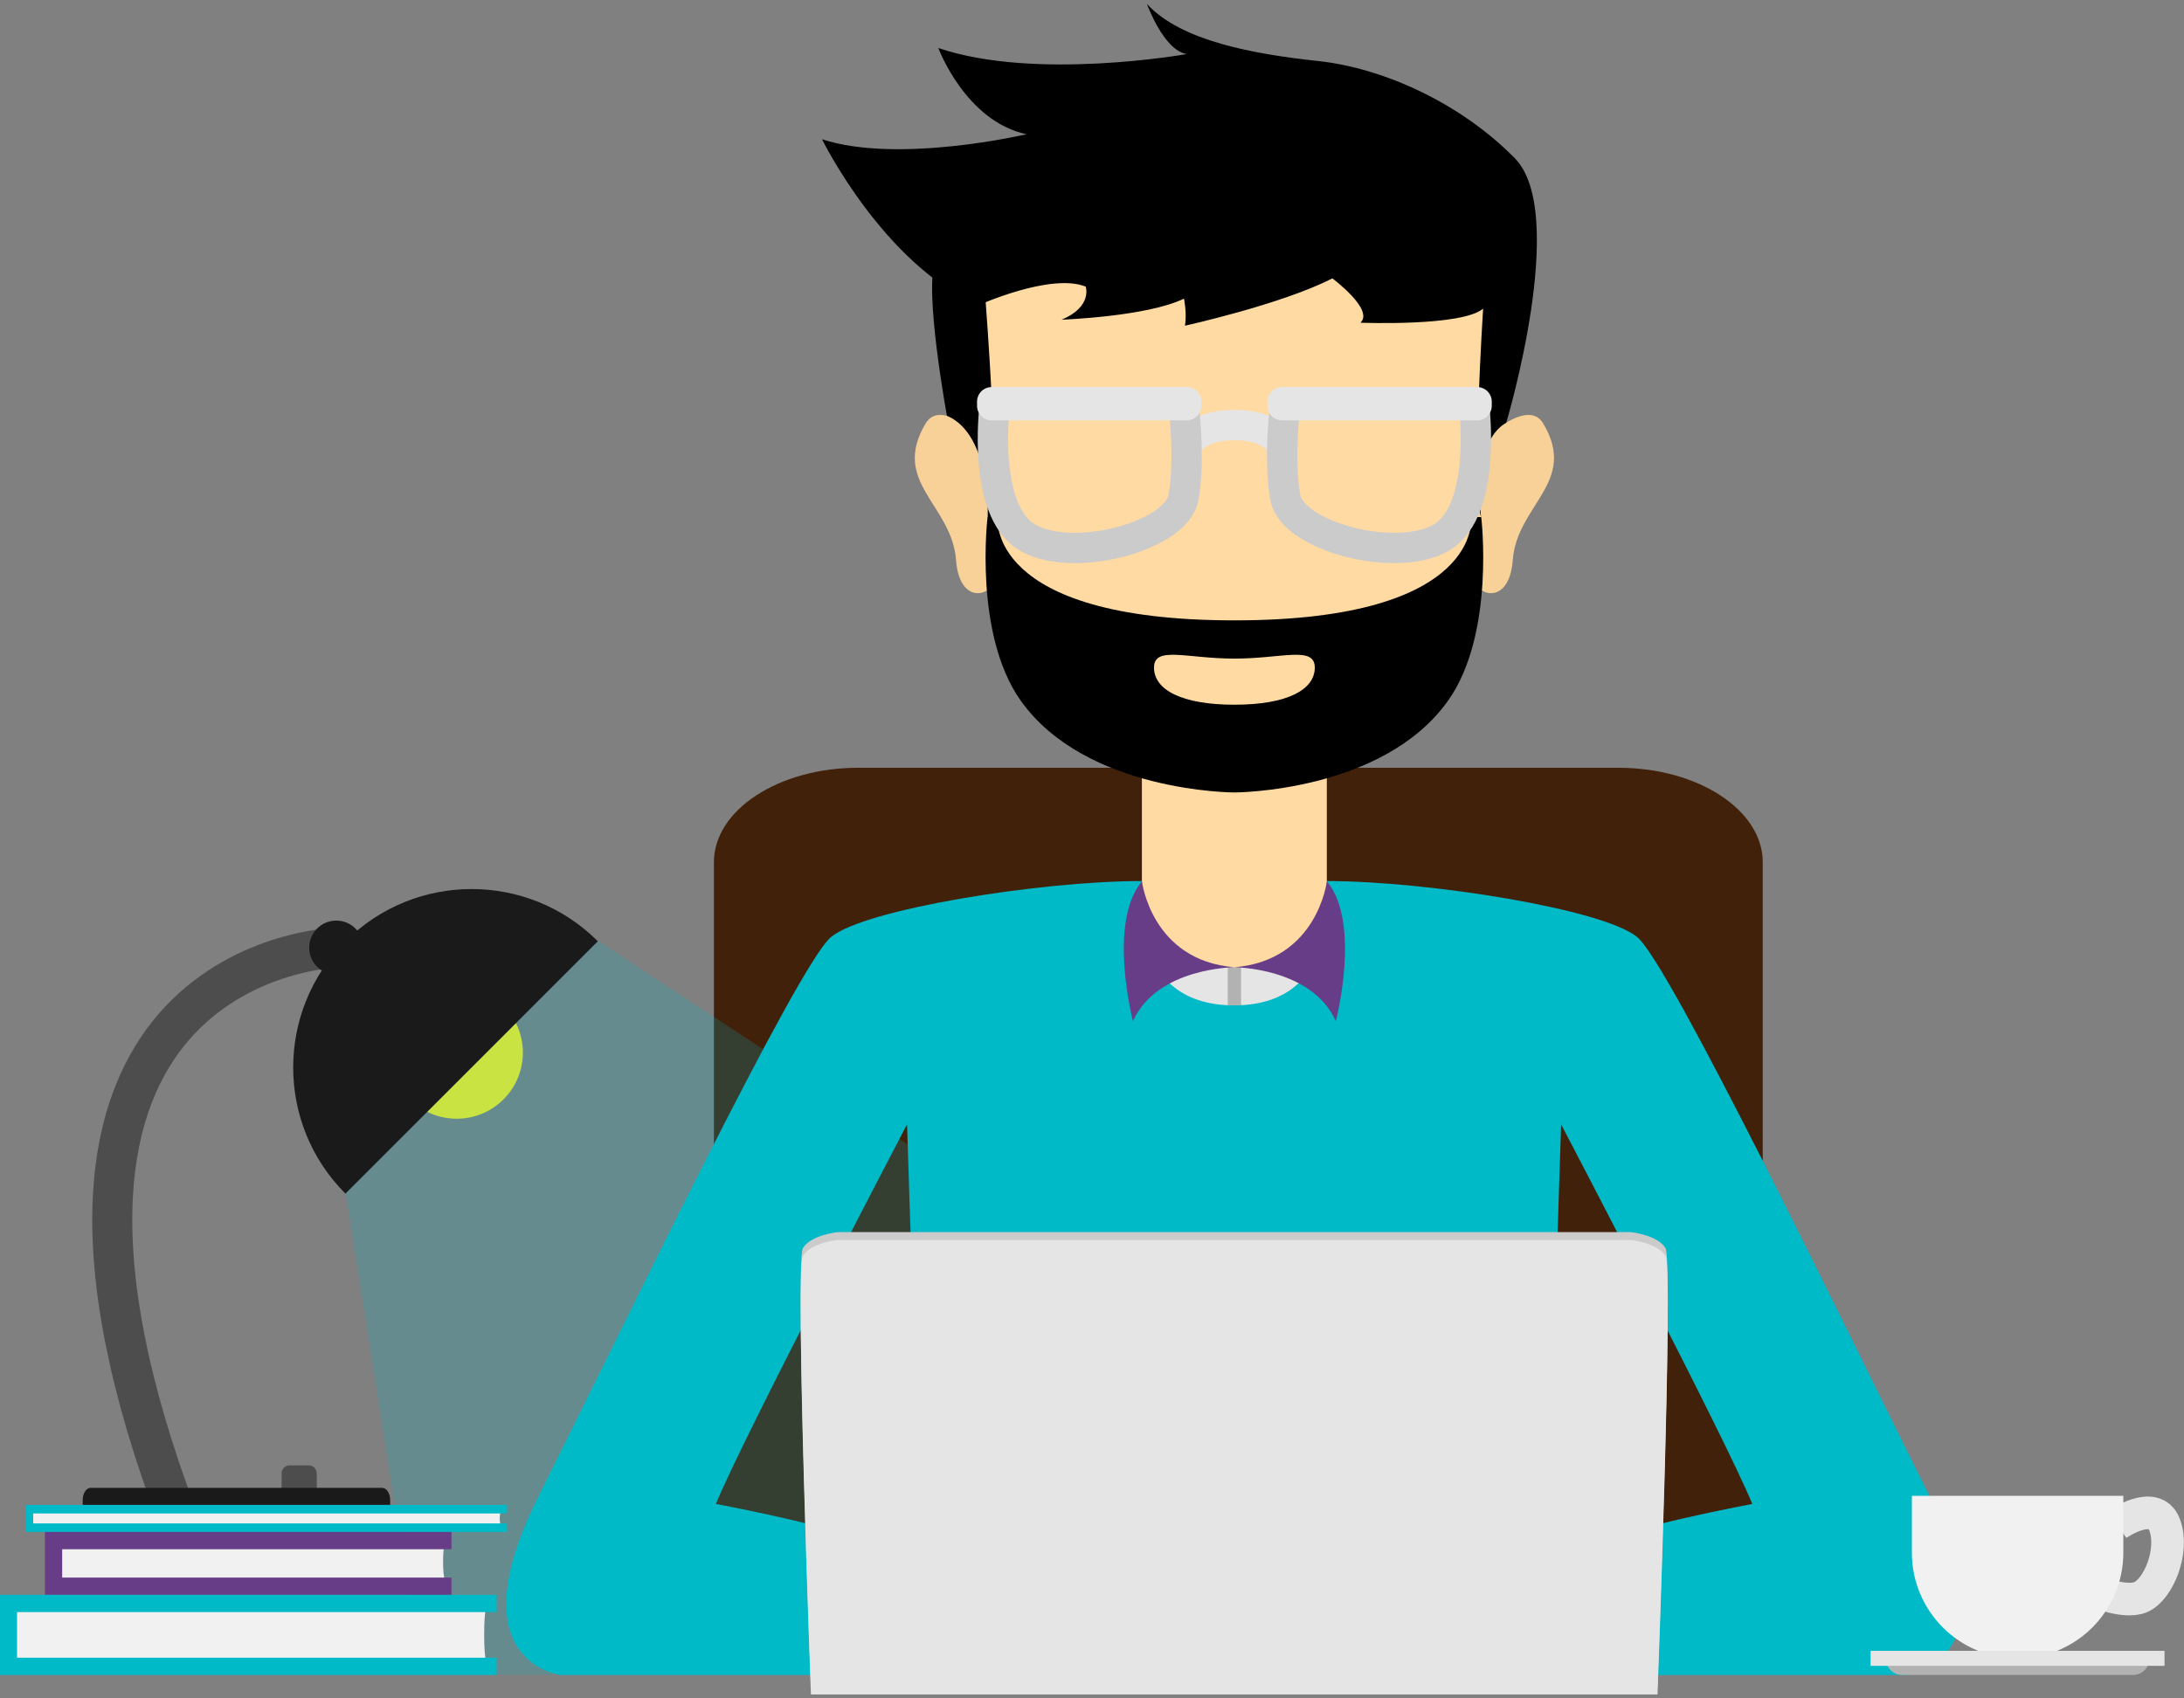 <?xml version='1.0' encoding='UTF-8' standalone='no'?>
<!DOCTYPE svg PUBLIC '-//W3C//DTD SVG 1.1//EN' 'http://www.w3.org/Graphics/SVG/1.1/DTD/svg11.dtd'>
<!-- Animated using aniGen version 0.8.1 Quality of Life - http://anigen.org -->
<svg xmlns:dc="http://purl.org/dc/elements/1.1/" xmlns:cc="http://creativecommons.org/ns#" xmlns:rdf="http://www.w3.org/1999/02/22-rdf-syntax-ns#" xmlns:svg="http://www.w3.org/2000/svg" xmlns="http://www.w3.org/2000/svg" xmlns:sodipodi="http://sodipodi.sourceforge.net/DTD/sodipodi-0.dtd" xmlns:inkscape="http://www.inkscape.org/namespaces/inkscape" width="450" height="350" viewBox="0 0 450 350" id="svg8859" version="1.1" inkscape:version="0.91 r13725" sodipodi:docname="unjf-vacancy-backend-developer.svg" preserveAspectRatio="xMidYMid" xmlns:xlink="http://www.w3.org/1999/xlink" xmlns:anigen="http://www.anigen.org/namespace" anigen:version="0.8.1">
  <rect x="0" y="0" width="450" height="350" fill="#808080" stroke="none"/>
  <defs id="defs8861">
    <clipPath clipPathUnits="userSpaceOnUse" id="clipPath284">
      <path d="m 155.03,362.308 374.584,0 0,-201.135 -374.584,0 0,201.135 z" id="path286" inkscape:connector-curvature="0"></path>
    </clipPath>
  </defs>
  <sodipodi:namedview id="base" pagecolor="#ffffff" bordercolor="#666666" borderopacity="1.0" inkscape:pageopacity="0.0" inkscape:pageshadow="2" inkscape:zoom="1.4142135623730951" inkscape:cx="227.98032205974283" inkscape:cy="-130.10364716003562" inkscape:document-units="px" inkscape:current-layer="layer1" showgrid="false" fit-margin-top="0" fit-margin-left="0" fit-margin-right="0" fit-margin-bottom="0" inkscape:window-width="1920" inkscape:window-height="1031" inkscape:window-x="0" inkscape:window-y="1" inkscape:window-maximized="1" units="px"></sodipodi:namedview>
  <g inkscape:label="Layer 1" inkscape:groupmode="layer" id="layer1" transform="translate(-668.186,-785.935)" anigen:note="true">
    <g style="display:inline" id="g204" transform="matrix(0.752,0,0,-0.492,1031.388,1111.145)">
      <path d="M 0 0 C 0 -21.849 -17.711 -39.56 -39.561 -39.56 L -247.812 -39.56 C -269.661 -39.56 -287.372 -21.849 -287.372 0 L -287.372 299.854 C -287.372 321.702 -269.661 339.415 -247.812 339.415 L -39.561 339.415 C -17.711 339.415 0 321.702 0 299.854 L 0 0 Z" style="fill:#42210b;fill-opacity:1;fill-rule:nonzero;stroke:none" id="path206-0" inkscape:connector-curvature="0"></path>
    </g>
    <path d="M 943.289 1000.524 L 903.483 1000.524 L 903.483 975.849 L 943.289 975.849 L 943.289 1000.524 Z" style="display:inline;fill:#e5e5e5;fill-opacity:1;fill-rule:nonzero;stroke:none" id="path210-4" inkscape:connector-curvature="0"></path>
    <g style="display:inline" id="g212" transform="matrix(0.752,0,0,-0.752,922.527,985.264)">
      <path d="M 0 0 L 0 -14.763" style="fill:none;stroke:#b2b2b2;stroke-width:3.655;stroke-linecap:butt;stroke-linejoin:miter;stroke-miterlimit:10;stroke-dasharray:none;stroke-opacity:1" id="path214-9" inkscape:connector-curvature="0"></path>
    </g>
    <g style="display:inline" id="g216" transform="matrix(0.752,0,0,-0.752,1065.871,1094.486)">
      <path d="M 0 0 C -22.709 45.422 -71.061 145.789 -80.219 153.48 C -89.377 161.173 -137.698 168.865 -165.368 168.865 C -165.368 168.865 -160.168 134.8 -190.705 134.8 C -221.242 134.8 -216.042 168.865 -216.042 168.865 C -243.712 168.865 -292.033 161.173 -301.191 153.48 C -310.35 145.789 -358.701 45.422 -381.411 0 C -404.121 -45.419 -375.185 -48.716 -375.185 -48.716 L -295.697 -48.716 L -295.697 -10.621 C -307.418 -6.593 -332.694 -1.83 -332.694 -1.83 C -325.002 16.851 -280.312 102.197 -280.312 102.197 L -275.552 -44.688 L -190.705 -44.688 L -105.858 -44.688 L -101.098 102.197 C -101.098 102.197 -56.408 16.851 -48.716 -1.83 C -48.716 -1.83 -73.992 -6.593 -85.714 -10.621 L -85.714 -48.716 L -6.226 -48.716 C -6.226 -48.716 22.71 -45.419 1.509903313490213e-14 7.105427357601002e-15" style="fill: rgb(0, 186, 200); fill-opacity: 1; fill-rule: nonzero; stroke: none;" id="path218-2" inkscape:connector-curvature="0"></path>
    </g>
    <g style="display:inline" id="g220" transform="matrix(0.752,0,0,-0.752,941.572,975.539)">
      <path d="M 0 0 C 0 0 -3.582 -12.938 -25.337 -12.938 C -47.092 -12.938 -50.674 0 -50.674 0 L -50.674 61.427 L 0 61.427 L 0 0 Z" style="fill:#ffdaa2;fill-opacity:1;fill-rule:nonzero;stroke:none" id="path222-7" inkscape:connector-curvature="0"></path>
    </g>
    <g style="display: inline; fill: rgb(0, 0, 64);" id="g224" transform="matrix(0.752,0,0,-0.752,922.527,848.888)">
      <path d="M 0 0 C -48.515 18.924 -70.188 0 -70.188 0 C -70.188 0 -66.423 -66.667 -64.683 -80.167 C -60.555 -112.165 -18.924 -133.499 0 -133.499 C 18.924 -133.499 60.555 -112.165 64.683 -80.167 C 66.423 -66.667 70.188 0 70.188 0 C 70.188 0 48.515 18.924 0 0" style="fill:#ffdaa2;fill-opacity:1;fill-rule:nonzero;stroke:none" id="path226-9" inkscape:connector-curvature="0"></path>
    </g>
    <g style="display:inline" id="g228" transform="matrix(0.752,0,0,-0.752,871.455,876.875)">
      <path d="M 0 0 C 0 0 -12.33 12.21 -16.691 4.891 C -26.326 -11.281 -9.467 -17.333 -8.345 -32.611 C -7.542 -43.544 -0.182 -43.458 2.745 -38.037 C 5.673 -32.611 4.438 -3.67 0 0" style="fill:#f7d197;fill-opacity:1;fill-rule:nonzero;stroke:none" id="path230-5" inkscape:connector-curvature="0"></path>
    </g>
    <g style="display:inline" id="g232" transform="matrix(0.752,0,0,-0.752,973.6,876.875)">
      <path d="M 0 0 C 0 0 12.33 12.21 16.691 4.891 C 26.326 -11.281 9.467 -17.333 8.345 -32.611 C 7.542 -43.544 0.182 -43.458 -2.745 -38.037 C -5.673 -32.611 -4.438 -3.67 0 0" style="fill:#f7d197;fill-opacity:1;fill-rule:nonzero;stroke:none" id="path234-0" inkscape:connector-curvature="0"></path>
    </g>
    <g style="display:inline" id="g236" transform="matrix(0.752,0,0,-0.752,922.527,931.16)">
      <path d="M 0 0 C -14.513 0 -22.025 4.121 -22.025 10.165 C -22.025 16.209 -13.14 12.637 0 12.637 C 13.14 12.637 22.025 16.209 22.025 10.165 C 22.025 4.121 14.513 0 0 0 M 67.629 51.412 L 64.882 51.412 C 64.882 51.412 68.359 23.115 0 23.115 C -68.359 23.115 -64.882 51.412 -64.882 51.412 L -67.629 51.412 C -67.629 51.412 -71.521 19.411 -58.563 1.138 C -40.707 -24.047 0 -24.047 0 -24.047 C 0 -24.047 40.706 -24.047 58.563 1.138 C 71.521 19.411 67.629 51.412 67.629 51.412" style="fill: rgb(0, 0, 0); fill-opacity: 1; fill-rule: nonzero; stroke: none;" id="path238-8" inkscape:connector-curvature="0"></path>
    </g>
    <g style="display:inline" id="g240" transform="matrix(0.752,0,0,-0.752,973.361,892.515)">
      <path d="M 0 0 C 0 0 -2.876 20.227 6.895 25.91 C 6.895 25.91 24.082 83.241 9.246 98.351 C -5.589 113.461 -26.742 123.076 -44.6 125 C -62.456 126.922 -82.236 130.494 -91.577 140.659 C -91.577 140.659 -86.907 127.747 -80.588 126.922 C -80.588 126.922 -122.071 119.505 -148.72 128.571 C -148.72 128.571 -141.302 108.516 -124.544 104.944 C -124.544 104.944 -159.709 96.703 -180.588 103.571 C -180.588 103.571 -164.001 69.651 -137.816 58.04 C -137.816 58.04 -117.951 67.033 -108.335 63.187 C -108.335 63.187 -106.412 57.692 -114.929 54.121 C -114.929 54.121 -91.577 54.945 -81.413 59.89 C -81.413 59.89 -80.588 56.044 -81.138 52.472 C -81.138 52.472 -54.507 58.362 -40.762 65.444 C -40.762 65.444 -29.215 56.868 -33.061 53.296 C -33.061 53.296 -5.313 52.197 0.548 57.143 C 0.548 57.143 -2.652 7.417 -5.329070518200751e-15 -7.105427357601002e-15" style="fill: rgb(0, 0, 0); fill-opacity: 1; fill-rule: nonzero; stroke: none;" id="path242-1" inkscape:connector-curvature="0"></path>
    </g>
    <g style="display:inline" id="g244" transform="matrix(0.752,0,0,-0.752,871.694,892.515)">
      <path d="M 0 0 C 0 0 1.004 22.626 -11.173 27.796 C -11.173 27.796 -17.583 62.637 -14.286 70.329 L -0.547 58.89 C -0.547 58.89 3.207 9.615 1.335 0 L 0 0 Z" style="fill: rgb(0, 0, 0); fill-opacity: 1; fill-rule: nonzero; stroke: none;" id="path246" inkscape:connector-curvature="0"></path>
    </g>
    <g style="display:inline" id="g248-0" transform="matrix(0.752,0,0,-0.752,922.527,985.264)">
      <path d="M 0 0 C 0 0 -21.201 -0.064 -27.794 -14.763 C -27.794 -14.763 -34.83 12.161 -25.337 23.562 C -25.337 23.562 -22.755 1.848 0 3.552713678800501e-15" style="fill: rgb(103, 61, 135); fill-opacity: 1; fill-rule: nonzero; stroke: none;" id="path250" inkscape:connector-curvature="0"></path>
    </g>
    <g style="display:inline" id="g252" transform="matrix(0.752,0,0,-0.752,922.527,985.264)">
      <path d="M 0 0 C 0 0 21.201 -0.064 27.794 -14.763 C 27.794 -14.763 34.83 12.161 25.337 23.562 C 25.337 23.562 22.755 1.848 0 0" style="fill: rgb(103, 61, 135); fill-opacity: 1; fill-rule: nonzero; stroke: none;" id="path254" inkscape:connector-curvature="0"></path>
    </g>
    <g style="display:inline" id="g256" transform="matrix(0.752,0,0,-0.752,733.454,1093.514)">
      <path d="M 0 0 C 0 -1.215 -0.983 -2.198 -2.198 -2.198 L -7.443 -2.198 C -8.658 -2.198 -9.642 -1.215 -9.642 0 L -9.642 5.245 C -9.642 6.458 -8.658 7.443 -7.443 7.443 L -2.198 7.443 C -0.983 7.443 0 6.458 0 5.245 L 0 0 Z" style="fill:#4d4d4d;fill-opacity:1;fill-rule:nonzero;stroke:none" id="path258" inkscape:connector-curvature="0"></path>
    </g>
    <g style="display:inline" id="g260" transform="matrix(0.752,0,0,-0.752,737.476,981.226)">
      <path d="M 0 0 C 0 0 -98.907 -2.689 -45.611 -150.439" style="fill:none;stroke:#4d4d4d;stroke-width:10.964;stroke-linecap:butt;stroke-linejoin:miter;stroke-miterlimit:10;stroke-dasharray:none;stroke-opacity:1" id="path262" inkscape:connector-curvature="0"></path>
    </g>
    <g style="display:inline" id="g264" transform="matrix(0.752,0,0,-0.752,748.577,1096.063)">
      <path d="M 0 0 L 0 1.326 C 0 3.177 -0.983 4.673 -2.198 4.673 L -82.048 4.673 C -83.263 4.673 -84.246 3.177 -84.246 1.326 L -84.246 0 L 0 0 Z" style="fill:#1a1a1a;fill-opacity:1;fill-rule:nonzero;stroke:none" id="path266" inkscape:connector-curvature="0"></path>
    </g>
    <g style="display:inline" id="g268" transform="matrix(0.752,0,0,-0.752,743.051,981.226)">
      <path d="M 0 0 C 0 -4.098 -3.32 -7.418 -7.417 -7.418 C -11.515 -7.418 -14.835 -4.098 -14.835 0 C -14.835 4.098 -11.515 7.418 -7.417 7.418 C -3.32 7.418 0 4.098 0 0" style="fill:#1a1a1a;fill-opacity:1;fill-rule:nonzero;stroke:none" id="path270" inkscape:connector-curvature="0"></path>
    </g>
    <g style="display:inline" id="g272" transform="matrix(0.752,0,0,-0.752,771.929,993.205)">
      <path d="M 0 0 C 7.081 -7.078 7.081 -18.561 0 -25.642 C -7.083 -32.722 -18.561 -32.722 -25.642 -25.642 C -32.722 -18.561 -32.725 -7.08 -25.644 0 C -18.561 7.083 -7.081 7.083 0 0" style="fill:#fbed21;fill-opacity:1;fill-rule:nonzero;stroke:none" id="path274" inkscape:connector-curvature="0"></path>
    </g>
    <g style="display:inline" id="g276" transform="matrix(0.752,0,0,-0.752,739.366,979.916)">
      <path d="M 0 0 C -19.095 -19.096 -19.095 -50.061 0 -69.155 L 69.158 0 C 50.06 19.095 19.098 19.095 0 0" style="fill:#1a1a1a;fill-opacity:1;fill-rule:nonzero;stroke:none" id="path278" inkscape:connector-curvature="0"></path>
    </g>
    <g style="display:inline" id="g280" transform="matrix(0.752,0,0,-0.752,622.838,1252.254)">
      <g id="g282-1"></g>
      <g id="g288">
        <g clip-path="url(#clipPath284)" id="g290-5" style="opacity:0.2">
          <g transform="translate(155.03,293.152)" id="g292">
            <path d="M 0 0 L 20.74 -131.979 L 374.584 -131.979 L 69.158 69.155 L 0 0 Z" style="fill: rgb(0, 186, 200); fill-opacity: 1; fill-rule: nonzero; stroke: none;" id="path294" inkscape:connector-curvature="0"></path>
          </g>
        </g>
      </g>
    </g>
    <g style="display:inline" id="g296" transform="matrix(0.752,0,0,-0.752,1011.356,1043.155)">
      <path d="M 0 0 C -2.198 3.661 -9.523 4.396 -9.523 4.396 L -118.179 4.396 L -226.834 4.396 C -226.834 4.396 -234.16 3.661 -236.357 0 C -238.555 -3.664 -234.16 -120.147 -234.16 -120.147 L -118.179 -120.147 L -2.198 -120.147 C -2.198 -120.147 2.197 -3.664 -7.549516567451064e-15 0" style="fill:#cbcbcb;fill-opacity:1;fill-rule:nonzero;stroke:none" id="path298" inkscape:connector-curvature="0"></path>
    </g>
    <g style="display:inline" id="g300-1" transform="matrix(0.752 0 0 -0.752 1011.36 1044.77)">
      <path d="M 0 0 C -2.198 3.664 -9.523 4.396 -9.523 4.396 L -118.179 4.396 L -226.834 4.396 C -226.834 4.396 -234.16 3.664 -236.357 0 C -238.555 -3.661 -234.16 -120.145 -234.16 -120.145 L -118.179 -120.145 L -2.198 -120.145 C -2.198 -120.145 2.197 -3.661 -7.549516567451064e-15 0" style="fill:#e5e5e5;fill-opacity:1;fill-rule:nonzero;stroke:none" id="path302" inkscape:connector-curvature="0"></path>
    <animateTransform attributeName="transform" attributeType="auto" type="skewX" values="0;0" calcMode="spline" keyTimes="0;1" keySplines="0 0 1 1" dur="10s" begin="0s" repeatCount="1" additive="sum" accumulate="none" fill="freeze" id="animateTransform6309"></animateTransform></g>
    <g style="display:inline" id="g304" transform="matrix(0.752,0,0,-0.752,929.774,1084.297)">
      
    </g>
    <g style="display:inline" id="g308-7" transform="matrix(0.752,0,0,-0.752,929.774,1077.05)">
      
    </g>
    <g style="display:inline" id="g312" transform="matrix(-31112406.733 0 0 -0.752 912.628 1081.643)" anigen:note="true">
      
    </g>
    <g style="display:inline" id="g316" transform="matrix(0.752,0,0,-0.752,925.178,1094.195)">
      
    </g>
    <g style="display:inline" id="g320" transform="matrix(0.752,0,0,-0.752,759.974,1111.702)">
      <path d="M 0 0 L -107.387 0 L -107.387 10.504 L 0 10.504 C 0 10.504 -0.654 10.117 -0.654 5.252 C -0.654 0.386 0 0 0 0" style="fill:#f1f1f1;fill-opacity:1;fill-rule:nonzero;stroke:none" id="path322" inkscape:connector-curvature="0"></path>
    </g>
    <g style="display:inline" id="g324" transform="matrix(0.752,0,0,-0.752,768.544,1128.843)">
      <path d="M 0 0 L -130.204 0 L -130.204 16.104 L 0 16.104 C 0 16.104 -0.794 15.512 -0.794 8.053 C -0.794 0.593 0 0 0 0" style="fill:#f1f1f1;fill-opacity:1;fill-rule:nonzero;stroke:none" id="path326" inkscape:connector-curvature="0"></path>
    </g>
    <g style="display:inline" id="g328" transform="matrix(0.752,0,0,-0.752,771.745,1100.606)">
      <path d="M 0 0 L -129.67 0 L -129.67 4.67 L 0 4.67 C 0 4.67 -0.79 4.499 -0.79 2.335 C -0.79 0.172 0 0 0 0" style="fill:#f1f1f1;fill-opacity:1;fill-rule:nonzero;stroke:none" id="path330" inkscape:connector-curvature="0"></path>
    </g>
    <g style="display:inline" id="g332" transform="matrix(0.752,0,0,-0.752,772.645,1097.825)">
      <path d="M 0 0 L 0 2.344 L -129.815 2.344 L -131.769 2.344 L -131.769 0 L -131.769 -2.732 L -131.769 -5.073 L -129.815 -5.073 L 0 -5.073 L 0 -2.732 L -129.815 -2.732 L -129.815 0 L 0 0 Z" style="fill: rgb(0, 186, 200); fill-opacity: 1; fill-rule: nonzero; stroke: none;" id="path334" inkscape:connector-curvature="0"></path>
    </g>
    <g style="display:inline" id="g336" transform="matrix(0.752,0,0,-0.752,761.213,1105.198)">
      <path d="M 0 0 L 0 4.735 L -111.4 4.735 L -111.4 4.732 L -111.4 0 L -111.4 -7.765 L -111.4 -12.5 L -106.67 -12.5 L 0 -12.5 L 0 -7.765 L -106.67 -7.765 L -106.67 0 L 0 0 Z" style="fill: rgb(103, 61, 135); fill-opacity: 1; fill-rule: nonzero; stroke: none;" id="path338" inkscape:connector-curvature="0"></path>
    </g>
    <g style="display:inline" id="g340" transform="matrix(0.752,0,0,-0.752,770.506,1118.151)">
      <path d="M 0 0 L 0 4.732 L -136.126 4.732 L -136.126 0 L -136.126 -12.5 L -136.126 -17.232 L -131.396 -17.232 L -2.842170943040401e-14 -17.232 L -2.842170943040401e-14 -12.5 L -131.396 -12.5 L -131.396 0 L 0 0 Z" style="fill: rgb(0, 186, 200); fill-opacity: 1; fill-rule: nonzero; stroke: none;" id="path342" inkscape:connector-curvature="0"></path>
    </g>
    <g style="display:inline" id="g344" transform="matrix(0.752,0,0,-0.752,1104.378,1100.111)">
      <path d="M 0 0 C 0 0 10.284 7.2 13.027 0 C 15.771 -7.199 11.313 -17.825 6.514 -19.881 C 1.712 -21.941 -7.886 -17.483 -7.886 -17.483" style="fill:none;stroke:#e5e5e5;stroke-width:8.939;stroke-linecap:butt;stroke-linejoin:miter;stroke-miterlimit:10;stroke-dasharray:none;stroke-opacity:1" id="path346" inkscape:connector-curvature="0"></path>
    </g>
    <g style="display:inline" id="g348" transform="matrix(0.752,0,0,-0.752,1056.732,1127.94)">
      <path d="M 0 0 C 0.181 -2.351 2.12 -4.209 4.518 -4.209 L 67.749 -4.209 C 70.145 -4.209 72.087 -2.351 72.266 0 L 0 0 Z" style="fill:#b2b2b2;fill-opacity:1;fill-rule:nonzero;stroke:none" id="path350" inkscape:connector-curvature="0"></path>
    </g>
    <g style="display:inline" id="g352" transform="matrix(0.752,0,0,-0.752,1062.118,1094.185)">
      <path d="M 0 0 L 0 -15.597 C 0 -31.595 12.968 -44.565 28.967 -44.565 C 44.967 -44.565 57.935 -31.595 57.935 -15.597 L 57.935 0 L 0 0 Z" style="fill:#f1f1f1;fill-opacity:1;fill-rule:nonzero;stroke:none" id="path354" inkscape:connector-curvature="0"></path>
    </g>
    <path d="M 1114.17 1126.137 L 1053.614 1126.137 L 1053.614 1129.229 L 1114.17 1129.229 L 1114.17 1126.137 Z" style="display:inline;fill:#e5e5e5;fill-opacity:1;fill-rule:nonzero;stroke:none" id="path356-1" inkscape:connector-curvature="0"></path>
    <g style="display:inline" id="g548" transform="matrix(0.752,0,0,-0.752,912.548,878.224)">
      <path d="M 0 0 C 0 0 1.695 6.243 13.276 6.243" style="fill:none;stroke:#e5e5e5;stroke-width:8.315;stroke-linecap:butt;stroke-linejoin:miter;stroke-miterlimit:10;stroke-dasharray:none;stroke-opacity:1" id="path550" inkscape:connector-curvature="0"></path>
    </g>
    <g style="display:inline" id="g552" transform="matrix(0.752,0,0,-0.752,932.506,878.224)">
      <path d="M 0 0 C 0 0 -1.695 6.243 -13.276 6.243" style="fill:none;stroke:#e5e5e5;stroke-width:8.315;stroke-linecap:butt;stroke-linejoin:miter;stroke-miterlimit:10;stroke-dasharray:none;stroke-opacity:1" id="path554" inkscape:connector-curvature="0"></path>
    </g>
    <g style="display:inline" id="g556" transform="matrix(0.752,0,0,-0.752,873.09,870.025)">
      <path d="M 0 0 C 0 0 -3.361 -27.764 8.736 -35.3 C 20.833 -42.836 49.787 -35.3 51.77 -24.591 C 53.753 -13.882 51.77 1.19 51.77 1.19" style="fill:none;stroke:#cbcbcb;stroke-width:8.315;stroke-linecap:butt;stroke-linejoin:miter;stroke-miterlimit:10;stroke-dasharray:none;stroke-opacity:1" id="path558" inkscape:connector-curvature="0"></path>
    </g>
    <g style="display:inline" id="g560" transform="matrix(0.752,0,0,-0.752,971.964,870.025)">
      <path d="M 0 0 C 0 0 3.361 -27.764 -8.735 -35.3 C -20.833 -42.836 -49.787 -35.3 -51.771 -24.591 C -53.753 -13.882 -51.771 1.19 -51.771 1.19" style="fill:none;stroke:#cbcbcb;stroke-width:8.315;stroke-linecap:butt;stroke-linejoin:miter;stroke-miterlimit:10;stroke-dasharray:none;stroke-opacity:1" id="path562" inkscape:connector-curvature="0"></path>
    </g>
    <g style="display:inline" id="g564" transform="matrix(0.752,0,0,-0.752,915.73,869.552)">
      <path d="M 0 0 C 0 -2.209 -1.791 -4 -4 -4 L -57.478 -4 C -59.687 -4 -61.478 -2.209 -61.478 0 L -61.478 1.122 C -61.478 3.331 -59.687 5.122 -57.478 5.122 L -4 5.122 C -1.791 5.122 0 3.331 0 1.122 L 0 0 Z" style="fill: rgb(229, 229, 229); fill-opacity: 1; fill-rule: nonzero; stroke: none;" id="path566" inkscape:connector-curvature="0"></path>
    </g>
    <g style="display: inline; fill: rgb(0, 186, 200);" id="g568" transform="matrix(0.752,0,0,-0.752,929.325,869.552)">
      <path d="M 0 0 C 0 -2.209 1.791 -4 4 -4 L 57.477 -4 C 59.686 -4 61.477 -2.209 61.477 0 L 61.477 1.122 C 61.477 3.331 59.686 5.122 57.477 5.122 L 4 5.122 C 1.791 5.122 0 3.331 0 1.122 L 0 0 Z" style="fill: rgb(229, 229, 229); fill-opacity: 1; fill-rule: nonzero; stroke: none;" id="path570" inkscape:connector-curvature="0"></path>
    </g>
  <animateMotion rotate="0" path="M 0 0 L 0 0" keyPoints="0;1" calcMode="spline" keyTimes="0;1" keySplines="0 0 1 1" dur="10s" begin="0s" repeatCount="1" additive="sum" accumulate="none" fill="freeze" id="animateMotion8313"></animateMotion></g>
</svg>